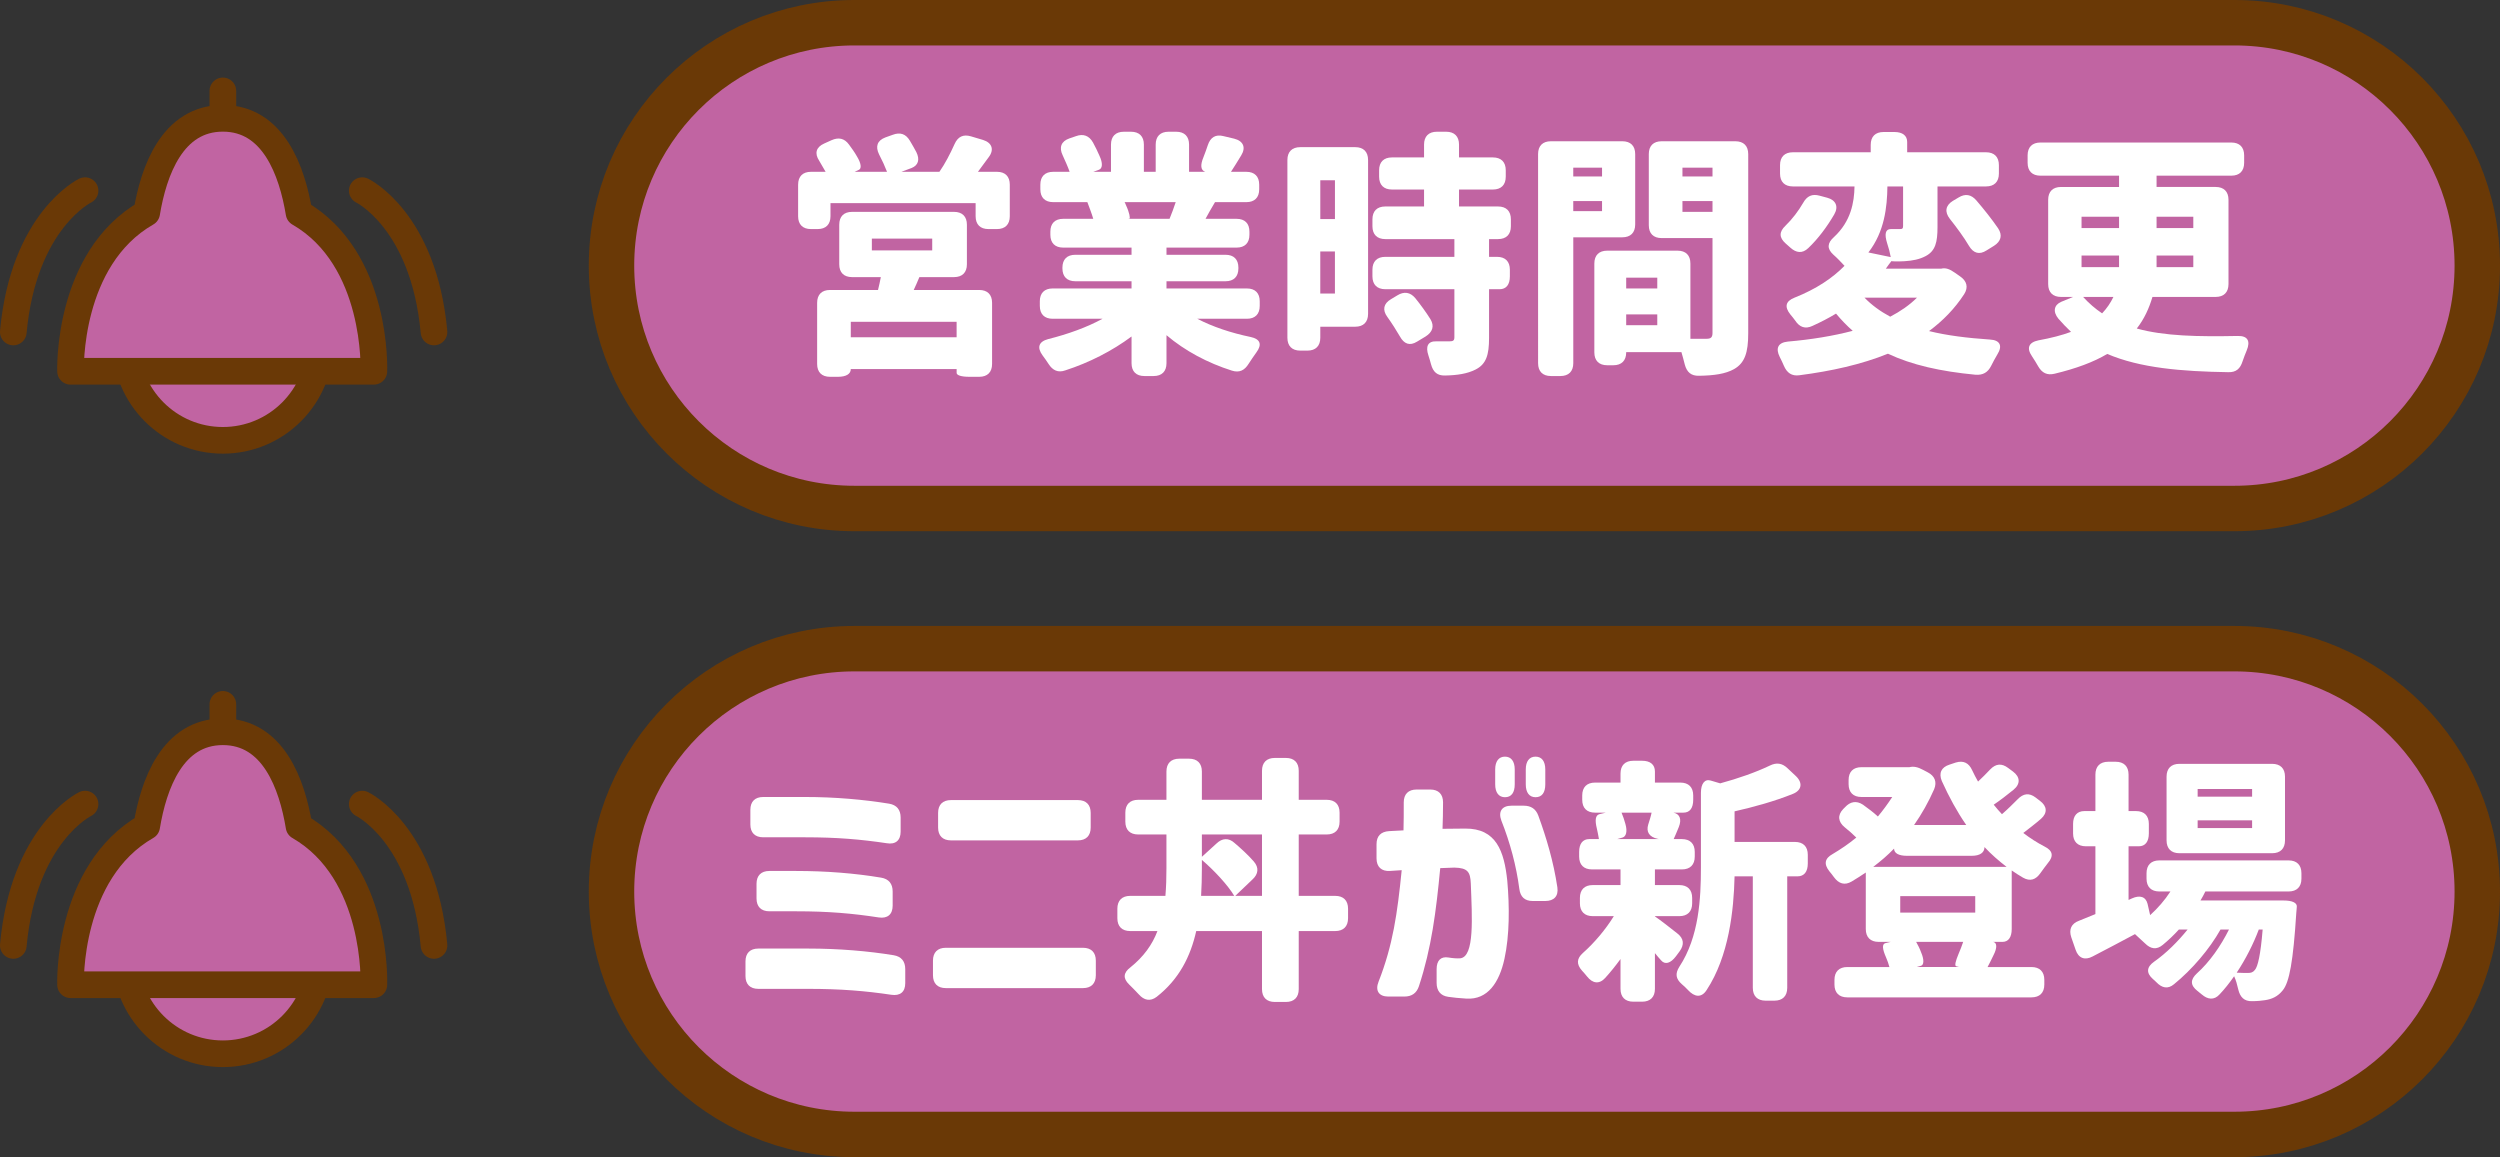 <?xml version="1.0" encoding="UTF-8"?>
<svg id="_レイヤー_1" data-name="レイヤー_1" xmlns="http://www.w3.org/2000/svg" width="110.036" height="50.932" version="1.1" viewBox="0 0 110.036 50.932">
  <rect x="0" y="0" width="110.036" height="50.932" fill="#333333" stroke="none"/>
  <!-- Generator: Adobe Illustrator 29.8.2, SVG Export Plug-In . SVG Version: 2.1.1 Build 3)  -->
  <defs>
    <style>
      .st0 {
        stroke-width: 2px;
      }

      .st0, .st1 {
        fill: none;
        stroke: #6a3906;
        stroke-linecap: round;
        stroke-linejoin: round;
      }

      .st2 {
        fill: #c164a2;
      }

      .st3 {
        fill: #fff;
      }

      .st1 {
        stroke-width: 1.173px;
      }
    </style>
  </defs>
  <path class="st2" d="M98.346,22.381h-60.741c-5.904,0-10.69-4.786-10.69-10.69S31.701,1,37.605,1h60.741c5.904,0,10.69,4.786,10.69,10.691s-4.786,10.69-10.69,10.69"/>
  <path class="st0" d="M98.346,22.381h-60.741c-5.904,0-10.69-4.786-10.69-10.69S31.701,1,37.605,1h60.741c5.904,0,10.69,4.786,10.69,10.691s-4.786,10.69-10.69,10.69Z"/>
  <path class="st3" d="M35.129,8.127c0-.361.204-.565.565-.565h.645l-.283-.487c-.215-.327-.135-.598.215-.756l.328-.148c.305-.136.566-.09.769.192.124.17.249.339.35.521.193.316.204.531.091.588l-.192.09h1.425c-.091-.238-.215-.509-.351-.769-.17-.35-.079-.61.283-.746l.316-.113c.328-.124.577-.045.758.26.101.158.192.339.283.498.169.338.079.587-.204.701l-.453.169h1.674c.238-.339.475-.791.667-1.221.147-.328.384-.441.724-.339l.531.158c.396.124.498.43.249.757l-.475.645h.837c.362,0,.565.204.565.565v1.391c0,.362-.203.565-.565.565h-.374c-.361,0-.565-.203-.565-.565v-.576h-6.388v.576c0,.362-.204.565-.565.565h-.295c-.361,0-.565-.203-.565-.565v-1.391ZM35.966,13.328c0-.361.204-.565.565-.565h2.115c.045-.193.09-.384.124-.566h-1.267c-.361,0-.564-.203-.564-.565v-1.741c0-.362.203-.566.564-.566h4.489c.362,0,.566.204.566.566v1.741c0,.362-.204.565-.566.565h-1.526c-.079.205-.17.385-.249.566h2.884c.361,0,.565.204.565.565v2.692c0,.361-.204.565-.565.565h-.43c-.362,0-.565-.068-.565-.17v-.17h-4.659c0,.215-.203.34-.565.34h-.351c-.361,0-.565-.204-.565-.565v-2.692ZM37.447,14.844h4.658v-.679h-4.658v.679ZM41.031,10.502h-2.657v.52h2.657v-.52Z"/>
  <path class="st3" d="M45.767,13.261c0-.362.204-.565.565-.565h3.472v-.317h-2.477c-.361,0-.565-.204-.565-.565v-.034c0-.363.204-.566.565-.566h2.477v-.316h-3.008c-.362,0-.565-.204-.565-.565v-.136c0-.362.203-.566.565-.566h1.323c-.068-.237-.181-.519-.26-.734h-1.504c-.362,0-.565-.204-.565-.565v-.205c0-.361.203-.565.565-.565h.724c-.079-.226-.192-.475-.305-.724-.17-.35-.068-.621.294-.746l.294-.101c.316-.114.576-.023.746.282.101.192.203.385.282.577.159.339.136.566-.022.622l-.249.09h.78v-1.198c0-.362.204-.566.566-.566h.316c.362,0,.566.204.566.566v1.198h.52v-1.198c0-.362.203-.566.565-.566h.339c.362,0,.565.204.565.566v1.198h.713c-.204-.067-.226-.294-.079-.645.067-.18.135-.35.192-.531.113-.339.339-.486.689-.395l.475.113c.396.102.521.384.306.734-.159.272-.317.509-.452.724h.678c.362,0,.565.204.565.565v.205c0,.361-.203.565-.565.565h-1.38c-.158.26-.294.509-.418.734h1.368c.362,0,.565.204.565.566v.136c0,.361-.203.565-.565.565h-3.086v.316h2.6c.362,0,.565.203.565.566v.034c0,.361-.203.565-.565.565h-2.6v.317h3.539c.361,0,.565.203.565.565v.203c0,.363-.204.566-.565.566h-2.183c.668.35,1.482.622,2.352.803.419.09.509.328.249.678-.113.158-.238.339-.339.497-.181.294-.407.408-.735.306-1.074-.34-2.069-.871-2.883-1.561v1.233c0,.362-.204.565-.566.565h-.407c-.362,0-.565-.203-.565-.565v-1.176c-.848.633-1.866,1.153-2.917,1.492-.317.114-.555,0-.735-.282-.079-.125-.17-.249-.261-.373-.259-.351-.18-.611.249-.724.86-.215,1.707-.52,2.386-.893h-2.194c-.361,0-.565-.203-.565-.566v-.203ZM49.555,9.021c.169.361.192.588.158.6l-.068.01h1.832c.091-.225.192-.486.271-.734h-2.25c.023.045.046.079.057.124"/>
  <path class="st3" d="M56.664,7.042c0-.362.204-.565.566-.565h2.42c.362,0,.565.203.565.565v6.773c0,.362-.203.565-.565.565h-1.538v.486c0,.362-.204.566-.566.566h-.316c-.362,0-.566-.204-.566-.566v-7.824ZM58.112,9.643h.645v-1.708h-.645v1.708ZM58.756,11.067h-.645v1.854h.645v-1.854ZM60.407,11.87c0-.362.204-.565.565-.565h3.042v-.781h-3.042c-.361,0-.565-.204-.565-.565v-.306c0-.361.204-.565.565-.565h1.707v-.746h-1.413c-.361,0-.565-.203-.565-.566v-.282c0-.362.204-.565.565-.565h1.413v-.566c0-.361.204-.565.566-.565h.407c.362,0,.566.204.566.565v.566h1.492c.362,0,.565.203.565.565v.282c0,.363-.203.566-.565.566h-1.492v.746h1.718c.362,0,.565.204.565.565v.306c0,.361-.203.565-.565.565h-.396v.781h.351c.362,0,.565.203.565.565v.294c0,.361-.158.566-.452.566h-.464v2.147c0,.747-.124,1.153-.599,1.391-.362.181-.791.249-1.334.26-.351.011-.532-.158-.622-.498-.034-.124-.068-.248-.113-.383-.136-.397-.023-.634.339-.623h.588c.158,0,.215-.034.215-.18v-2.114h-3.042c-.361,0-.565-.205-.565-.566v-.294ZM61.221,13.17l.283-.17c.294-.181.565-.146.791.125.238.294.475.622.667.927.181.305.091.565-.215.758l-.373.225c-.327.204-.576.103-.757-.225-.158-.272-.351-.578-.554-.86-.226-.305-.17-.588.158-.78"/>
  <path class="st3" d="M67.698,6.781c0-.361.203-.564.565-.564h3.143c.362,0,.566.203.566.564v3.099c0,.361-.204.565-.566.565h-2.159v5.541c0,.362-.204.565-.566.565h-.418c-.362,0-.565-.203-.565-.565V6.781ZM70.513,7.381h-1.267v.385h1.267v-.385ZM70.513,8.851h-1.267v.441h1.267v-.441ZM70.174,11.599c0-.362.204-.566.565-.566h3.098c.362,0,.565.204.565.566v3.312h.713c.192,0,.26-.067.26-.259v-4.173h-2.239c-.362,0-.565-.203-.565-.565v-3.133c0-.361.203-.564.565-.564h3.245c.362,0,.566.203.566.564v7.893c0,.837-.147,1.3-.622,1.571-.384.215-.882.283-1.538.294-.35.012-.543-.158-.633-.497-.046-.17-.09-.362-.147-.543h-2.431v.012c0,.361-.203.565-.565.565h-.272c-.361,0-.565-.204-.565-.565v-3.912ZM72.944,12.22h-1.368v.476h1.368v-.476ZM72.944,13.837h-1.368v.475h1.368v-.475ZM75.375,7.381h-1.323v.385h1.323v-.385ZM75.375,8.851h-1.323v.475h1.323v-.475Z"/>
  <path class="st3" d="M78.686,15.035c1.04-.09,2.001-.248,2.86-.474-.259-.226-.508-.487-.735-.758-.316.192-.667.374-1.04.543-.316.147-.565.056-.757-.237-.068-.091-.136-.181-.215-.272-.26-.328-.215-.576.181-.734.972-.385,1.684-.871,2.205-1.403-.147-.158-.317-.339-.498-.498-.283-.259-.26-.508.034-.768.746-.69.893-1.527.904-2.228h-2.713c-.362,0-.565-.203-.565-.565v-.373c0-.362.203-.566.565-.566h3.426v-.327c0-.362.203-.565.565-.565h.475c.362,0,.565.158.565.44v.452h3.471c.362,0,.566.204.566.566v.373c0,.362-.204.565-.566.565h-2.136v1.787c0,.667-.091,1.051-.52,1.278-.272.146-.577.203-.927.226-.374.023-.577,0-.577,0v-.011c-.09.113-.17.225-.249.338h2.442c.181-.045.362.012.599.182l.226.158c.295.203.374.475.182.78-.419.644-.939,1.176-1.549,1.628.78.193,1.673.305,2.679.373.453.023.565.283.328.656-.102.17-.192.34-.271.498-.147.294-.362.418-.69.395-1.537-.146-2.804-.429-3.855-.926-1.165.474-2.499.768-3.901.949-.328.045-.543-.102-.679-.418-.056-.125-.113-.26-.181-.385-.192-.385-.079-.633.351-.679M79.364,8.93c.17-.305.396-.407.724-.317l.339.091c.373.102.509.384.305.735-.316.543-.712,1.074-1.142,1.481-.259.249-.531.215-.791-.022l-.204-.181c-.294-.261-.294-.509-.011-.78.305-.294.577-.657.78-1.007M83.197,13.939c.452-.238.848-.509,1.176-.836h-2.307c.317.327.69.598,1.131.836M83.22,11.316c-.034-.193-.091-.408-.159-.611-.124-.395-.079-.622.159-.622h.396c.112,0,.147-.022.147-.136v-1.741h-.69c-.012.905-.124,1.99-.837,2.906l.984.204ZM85.956,8.84l.249-.147c.294-.181.554-.136.78.124.339.396.69.836.961,1.233.203.305.124.576-.181.769l-.328.203c-.316.204-.576.125-.769-.193-.226-.384-.543-.813-.848-1.198-.237-.306-.192-.588.136-.791"/>
  <path class="st3" d="M89.244,6.838c0-.361.203-.565.565-.565h8.402c.361,0,.564.204.564.565v.328c0,.362-.203.566-.564.566h-3.291v.497h2.601c.361,0,.565.204.565.565v3.709c0,.361-.204.566-.565.566h-2.782c-.147.497-.361.972-.69,1.39,1.222.339,2.703.361,4.444.328.441-.011.565.226.396.633-.068.158-.125.317-.181.475-.102.328-.283.498-.633.486-2.058-.033-3.867-.181-5.326-.803-.61.363-1.379.645-2.318.871-.328.079-.554-.034-.723-.328-.08-.135-.17-.294-.272-.441-.248-.361-.147-.61.283-.7.565-.103,1.04-.227,1.436-.374-.193-.181-.373-.373-.554-.577-.26-.316-.192-.61.124-.746l.52-.214h-.531c-.362,0-.565-.205-.565-.566v-3.709c0-.361.203-.565.565-.565h2.555v-.497h-3.46c-.362,0-.565-.204-.565-.566v-.328ZM93.269,9.54h-1.651v.498h1.651v-.498ZM93.269,11.248h-1.651v.509h1.651v-.509ZM92.523,13.792c.215-.226.373-.464.498-.723h-1.335c.26.282.532.519.837.723M96.537,9.54h-1.617v.498h1.617v-.498ZM96.537,11.248h-1.617v.509h1.617v-.509Z"/>
  <path class="st2" d="M98.346,49.932h-60.741c-5.904,0-10.69-4.786-10.69-10.69s4.786-10.691,10.69-10.691h60.741c5.904,0,10.69,4.786,10.69,10.691s-4.786,10.69-10.69,10.69"/>
  <path class="st0" d="M98.346,49.932h-60.741c-5.904,0-10.69-4.786-10.69-10.69s4.786-10.691,10.69-10.691h60.741c5.904,0,10.69,4.786,10.69,10.691s-4.786,10.69-10.69,10.69Z"/>
  <path class="st3" d="M39.234,43.785c-1.142-.17-2.228-.261-3.664-.261h-2.193c-.362,0-.565-.203-.565-.564v-.645c0-.362.203-.565.565-.565h2.193c1.357,0,2.658.112,3.766.294.339.056.508.271.508.61v.622c0,.384-.226.565-.61.509M33.027,35.643c0-.361.203-.564.565-.564h1.843c1.311,0,2.578.112,3.697.294.339.056.509.27.509.61v.622c0,.384-.226.576-.611.509-1.142-.17-2.193-.261-3.595-.261h-1.843c-.362,0-.565-.203-.565-.565v-.645ZM33.298,38.9c0-.362.203-.565.565-.565h1.176c1.323,0,2.589.101,3.742.294.34.056.509.271.509.61v.622c0,.385-.226.577-.61.52-1.176-.181-2.239-.271-3.641-.271h-1.176c-.362,0-.565-.204-.565-.565v-.645Z"/>
  <path class="st3" d="M41.064,42.925v-.644c0-.362.204-.565.565-.565h6.038c.362,0,.565.203.565.565v.644c0,.362-.203.566-.565.566h-6.038c-.361,0-.565-.204-.565-.566M41.29,35.779c0-.361.204-.564.565-.564h5.586c.362,0,.565.203.565.564v.645c0,.362-.203.565-.565.565h-5.586c-.361,0-.565-.203-.565-.565v-.645Z"/>
  <path class="st3" d="M49.18,39.997c0-.362.204-.566.566-.566h1.549c.034-.395.045-.803.045-1.221v-1.481h-1.244c-.362,0-.565-.203-.565-.565v-.396c0-.362.203-.565.565-.565h1.244v-1.245c0-.361.204-.565.565-.565h.43c.362,0,.565.204.565.565v1.245h2.646v-1.278c0-.362.204-.565.565-.565h.487c.362,0,.565.203.565.565v1.278h1.233c.361,0,.565.203.565.565v.396c0,.362-.204.565-.565.565h-1.233v2.702h1.606c.361,0,.565.204.565.566v.418c0,.362-.204.565-.565.565h-1.606v2.556c0,.362-.203.565-.565.565h-.487c-.361,0-.565-.203-.565-.565v-2.556h-2.895c-.248,1.108-.746,2.114-1.741,2.895-.282.214-.554.158-.791-.113-.136-.147-.283-.294-.419-.429-.282-.272-.259-.521.057-.758.577-.464.961-.995,1.187-1.595h-1.198c-.362,0-.566-.203-.566-.565v-.418ZM54.325,39.431c-.283-.474-.882-1.119-1.425-1.583v.373c0,.407-.011.815-.034,1.21h1.459ZM55.546,36.729h-2.646v.983l.645-.587c.249-.238.531-.26.791-.023.306.26.611.543.848.814.237.272.204.554-.056.792l-.758.723h1.176v-2.702Z"/>
  <path class="st3" d="M63.741,43.874c-.339-.045-.509-.272-.509-.61v-.611c0-.385.193-.565.521-.509.203.035.395.045.52.035.633-.069.52-1.798.463-3.302-.022-.498-.136-.679-.724-.69l-.621.023c-.181,1.91-.385,3.516-.939,5.201-.102.305-.317.452-.644.452h-.701c-.419,0-.588-.261-.43-.656.633-1.616.826-2.996,1.018-4.907l-.52.034c-.373.022-.588-.181-.588-.554v-.622c0-.362.192-.554.554-.577l.633-.033c.011-.373.011-.781.011-1.233,0-.362.204-.565.565-.565h.6c.362,0,.565.203.565.565,0,.43-.011.825-.023,1.164l.996-.01c1.368-.012,1.718.995,1.854,2.295.102,1.141.102,2.408-.124,3.437-.227,1.04-.735,1.809-1.674,1.752-.339-.022-.576-.045-.803-.079M65.81,33.868c0-.362.159-.565.43-.565s.43.203.43.565v.655c0,.363-.147.566-.43.566-.271,0-.43-.203-.43-.566v-.655ZM66.523,35.462h.542c.317,0,.532.135.645.441.35.961.667,2.013.837,3.154.056.385-.147.6-.532.6h-.554c-.35,0-.543-.182-.588-.531-.135-1.029-.407-2.036-.791-3.008-.147-.396.022-.656.441-.656M67.156,33.868c0-.362.158-.565.43-.565s.429.203.429.565v.655c0,.363-.147.566-.429.566-.272,0-.43-.203-.43-.566v-.655Z"/>
  <path class="st3" d="M69.505,37.497c0-.361.159-.565.442-.565h.429c-.023-.147-.056-.305-.091-.463-.09-.362-.067-.588.114-.634l.282-.067h-.475c-.362,0-.565-.204-.565-.566v-.192c0-.361.203-.565.565-.565h1.12v-.396c0-.362.203-.565.565-.565h.385c.361,0,.565.17.565.474v.487h1.119c.362,0,.566.204.566.565v.192c0,.362-.147.566-.43.566h-.441c.283.056.373.294.237.633-.079.204-.158.373-.226.531h.362c.362,0,.566.204.566.565v.204c0,.362-.204.566-.566.566h-1.187v.689h1.074c.362,0,.565.203.565.566v.237c0,.361-.203.565-.565.565h-1.074v.011c.249.17.656.487.983.747.294.226.317.497.103.791l-.159.215c-.237.317-.486.385-.656.181-.09-.102-.181-.203-.271-.317v1.572c0,.362-.204.565-.565.565h-.385c-.362,0-.565-.203-.565-.565v-1.312c-.215.294-.441.577-.679.837-.26.283-.553.237-.791-.067-.079-.091-.147-.182-.226-.261-.249-.282-.238-.531.045-.78.498-.441.995-1.029,1.357-1.617h-.927c-.362,0-.566-.204-.566-.565v-.237c0-.363.204-.566.566-.566h1.221v-.689h-1.255c-.362,0-.566-.204-.566-.566v-.204ZM71.541,36.265c.101.35.022.555-.125.599l-.237.068h1.843l-.057-.011c-.373-.079-.52-.306-.418-.634.056-.18.113-.349.147-.519h-1.323c.068.158.124.328.17.497M74.865,38.176v-3.279c0-.407.169-.621.429-.542l.419.124c.791-.215,1.571-.487,2.182-.781.294-.146.543-.113.78.114l.373.35c.306.294.26.622-.136.781-.814.327-1.718.576-2.566.768v1.346h2.657c.362,0,.566.203.566.565v.384c0,.362-.159.566-.453.566h-.452v4.907c0,.362-.204.565-.566.565h-.384c-.362,0-.565-.203-.565-.565v-4.907h-.803c-.034,1.493-.249,3.516-1.232,5.008-.227.351-.532.306-.814,0-.08-.09-.182-.18-.272-.259-.271-.238-.305-.464-.113-.769.87-1.323.95-3.008.95-4.376"/>
  <path class="st3" d="M80.664,37.589c.362-.215.712-.453,1.04-.724-.147-.148-.328-.306-.509-.452-.294-.238-.328-.531-.068-.803l.079-.079c.227-.249.498-.306.792-.113.237.17.475.35.656.52.226-.271.441-.565.633-.859h-1.357c-.362,0-.565-.204-.565-.566v-.181c0-.362.203-.565.565-.565h2.114c.181-.046.362-.011.611.124l.193.102c.305.158.418.418.282.746-.249.565-.543,1.086-.882,1.572h2.295c-.407-.588-.757-1.232-1.074-1.933-.147-.351-.022-.611.339-.724l.272-.091c.339-.101.576.012.724.339.079.17.169.34.259.498.182-.17.362-.35.532-.531.249-.261.508-.283.791-.069l.215.159c.317.237.339.543.023.802-.294.239-.588.464-.871.657.113.146.238.282.362.418.237-.203.475-.441.69-.656.249-.26.508-.294.791-.079l.192.147c.317.237.339.531.045.792-.259.225-.531.429-.779.622.294.225.61.429.938.598.362.181.407.419.147.724-.113.148-.226.294-.328.441-.204.294-.452.384-.769.204-.17-.102-.339-.204-.497-.317v2.578c0,.362-.147.566-.407.566h-.408c.17.033.182.26.012.588-.091.192-.181.373-.26.519h1.933c.362,0,.565.204.565.566v.204c0,.361-.203.565-.565.565h-8.107c-.361,0-.565-.204-.565-.565v-.204c0-.362.204-.566.565-.566h1.854c-.033-.136-.09-.282-.146-.418-.159-.362-.192-.588-.034-.633l.237-.056h-.531c-.362,0-.566-.204-.566-.566v-2.487c-.203.135-.407.271-.622.396-.305.18-.565.101-.78-.193-.067-.091-.135-.181-.203-.26-.249-.317-.204-.565.147-.757M88.318,38.154c-.339-.26-.678-.555-.972-.871,0,.249-.204.385-.565.385h-2.849c-.362,0-.566-.114-.566-.317-.283.294-.588.554-.916.803h5.868ZM86.939,39.443h-3.301v.724h3.301v-.724ZM86.204,41.987c.079-.181.147-.362.204-.531h-2.07c.08.146.159.294.215.452.147.339.125.565,0,.599l-.192.056h1.866l-.125-.033c-.079-.023-.034-.215.102-.543"/>
  <path class="st3" d="M91.505,40.527l.723-.294v-2.984h-.418c-.362,0-.565-.204-.565-.566v-.419c0-.361.18-.565.497-.565h.486v-1.605c0-.362.204-.566.565-.566h.328c.362,0,.566.204.566.566v1.605h.328c.361,0,.565.204.565.565v.419c0,.362-.158.566-.441.566h-.452v2.362l.147-.067c.35-.159.61-.079.689.237l.114.498c.338-.306.644-.656.893-1.041h-.487c-.361,0-.565-.203-.565-.565v-.238c0-.361.204-.565.565-.565h5.688c.362,0,.565.204.565.565v.238c0,.362-.203.565-.565.565h-3.664c-.068.136-.135.272-.215.397h3.664c.373,0,.588.101.577.27-.012.103-.012.204-.023.272-.136,2.137-.305,3.064-.599,3.415-.226.282-.486.384-.769.429-.147.023-.351.045-.577.045-.35.012-.531-.181-.61-.519-.045-.204-.102-.408-.181-.578-.204.294-.419.566-.645.803-.237.26-.52.227-.791-.011l-.181-.147c-.317-.249-.317-.497-.023-.769.566-.508,1.052-1.209,1.414-1.933h-.373c-.487.87-1.267,1.775-2.047,2.408-.271.227-.531.17-.78-.091-.045-.045-.091-.09-.147-.135-.306-.271-.283-.532.056-.769.532-.373,1.041-.882,1.47-1.413h-.384c-.226.249-.464.474-.713.679-.271.225-.531.18-.779-.069l-.441-.407c-.634.34-1.278.679-1.866.984-.339.181-.622.079-.747-.294l-.192-.554c-.113-.339,0-.599.34-.724M95.36,34.185c0-.362.204-.565.566-.565h4.081c.362,0,.566.203.566.565v2.804c0,.362-.204.565-.566.565h-4.081c-.362,0-.566-.203-.566-.565v-2.804ZM96.728,35.066h2.397v-.339h-2.397v.339ZM99.125,36.107h-2.397v.34h2.397v-.34ZM98.933,42.824c.147,0,.226-.023.317-.136.124-.147.248-.644.339-1.775h-.17c-.237.633-.576,1.3-.972,1.899.215.012.384.012.486.012"/>
  <path class="st2" d="M14.085,15.105c0,2.361-1.914,4.276-4.276,4.276s-4.275-1.915-4.275-4.276,1.914-4.276,4.275-4.276,4.276,1.915,4.276,4.276"/>
  <path class="st1" d="M14.085,15.105c0,2.361-1.914,4.276-4.276,4.276s-4.275-1.915-4.275-4.276,1.914-4.276,4.275-4.276,4.276,1.915,4.276,4.276Z"/>
  <line class="st2" x1="9.809" y1="5.763" x2="9.809" y2="4.001"/>
  <line class="st1" x1="9.809" y1="5.763" x2="9.809" y2="4.001"/>
  <path class="st2" d="M13.162,9.376c-.305-1.852-1.131-4.168-3.353-4.168s-3.047,2.313-3.353,4.164c-3.518,2.014-3.351,6.97-3.351,6.97h13.35s.204-4.95-3.293-6.966"/>
  <path class="st1" d="M13.162,9.376c-.305-1.852-1.131-4.168-3.353-4.168s-3.047,2.313-3.353,4.164c-3.518,2.014-3.351,6.97-3.351,6.97h13.35s.204-4.95-3.293-6.966Z"/>
  <path class="st1" d="M.586,14.612c.451-4.914,3.157-6.22,3.157-6.22"/>
  <path class="st1" d="M19.102,14.612c-.451-4.914-3.157-6.22-3.157-6.22"/>
  <path class="st2" d="M14.085,42.105c0,2.361-1.914,4.276-4.276,4.276s-4.275-1.915-4.275-4.276,1.914-4.276,4.275-4.276,4.276,1.915,4.276,4.276"/>
  <path class="st1" d="M14.085,42.105c0,2.361-1.914,4.276-4.276,4.276s-4.275-1.915-4.275-4.276,1.914-4.276,4.275-4.276,4.276,1.915,4.276,4.276Z"/>
  <line class="st2" x1="9.809" y1="32.763" x2="9.809" y2="31.001"/>
  <line class="st1" x1="9.809" y1="32.763" x2="9.809" y2="31.001"/>
  <path class="st2" d="M13.162,36.376c-.305-1.852-1.131-4.168-3.353-4.168s-3.047,2.313-3.353,4.164c-3.518,2.014-3.351,6.97-3.351,6.97h13.35s.204-4.95-3.293-6.966"/>
  <path class="st1" d="M13.162,36.376c-.305-1.852-1.131-4.168-3.353-4.168s-3.047,2.313-3.353,4.164c-3.518,2.014-3.351,6.97-3.351,6.97h13.35s.204-4.95-3.293-6.966Z"/>
  <path class="st1" d="M.586,41.612c.451-4.914,3.157-6.22,3.157-6.22"/>
  <path class="st1" d="M19.102,41.612c-.451-4.914-3.157-6.22-3.157-6.22"/>
</svg>